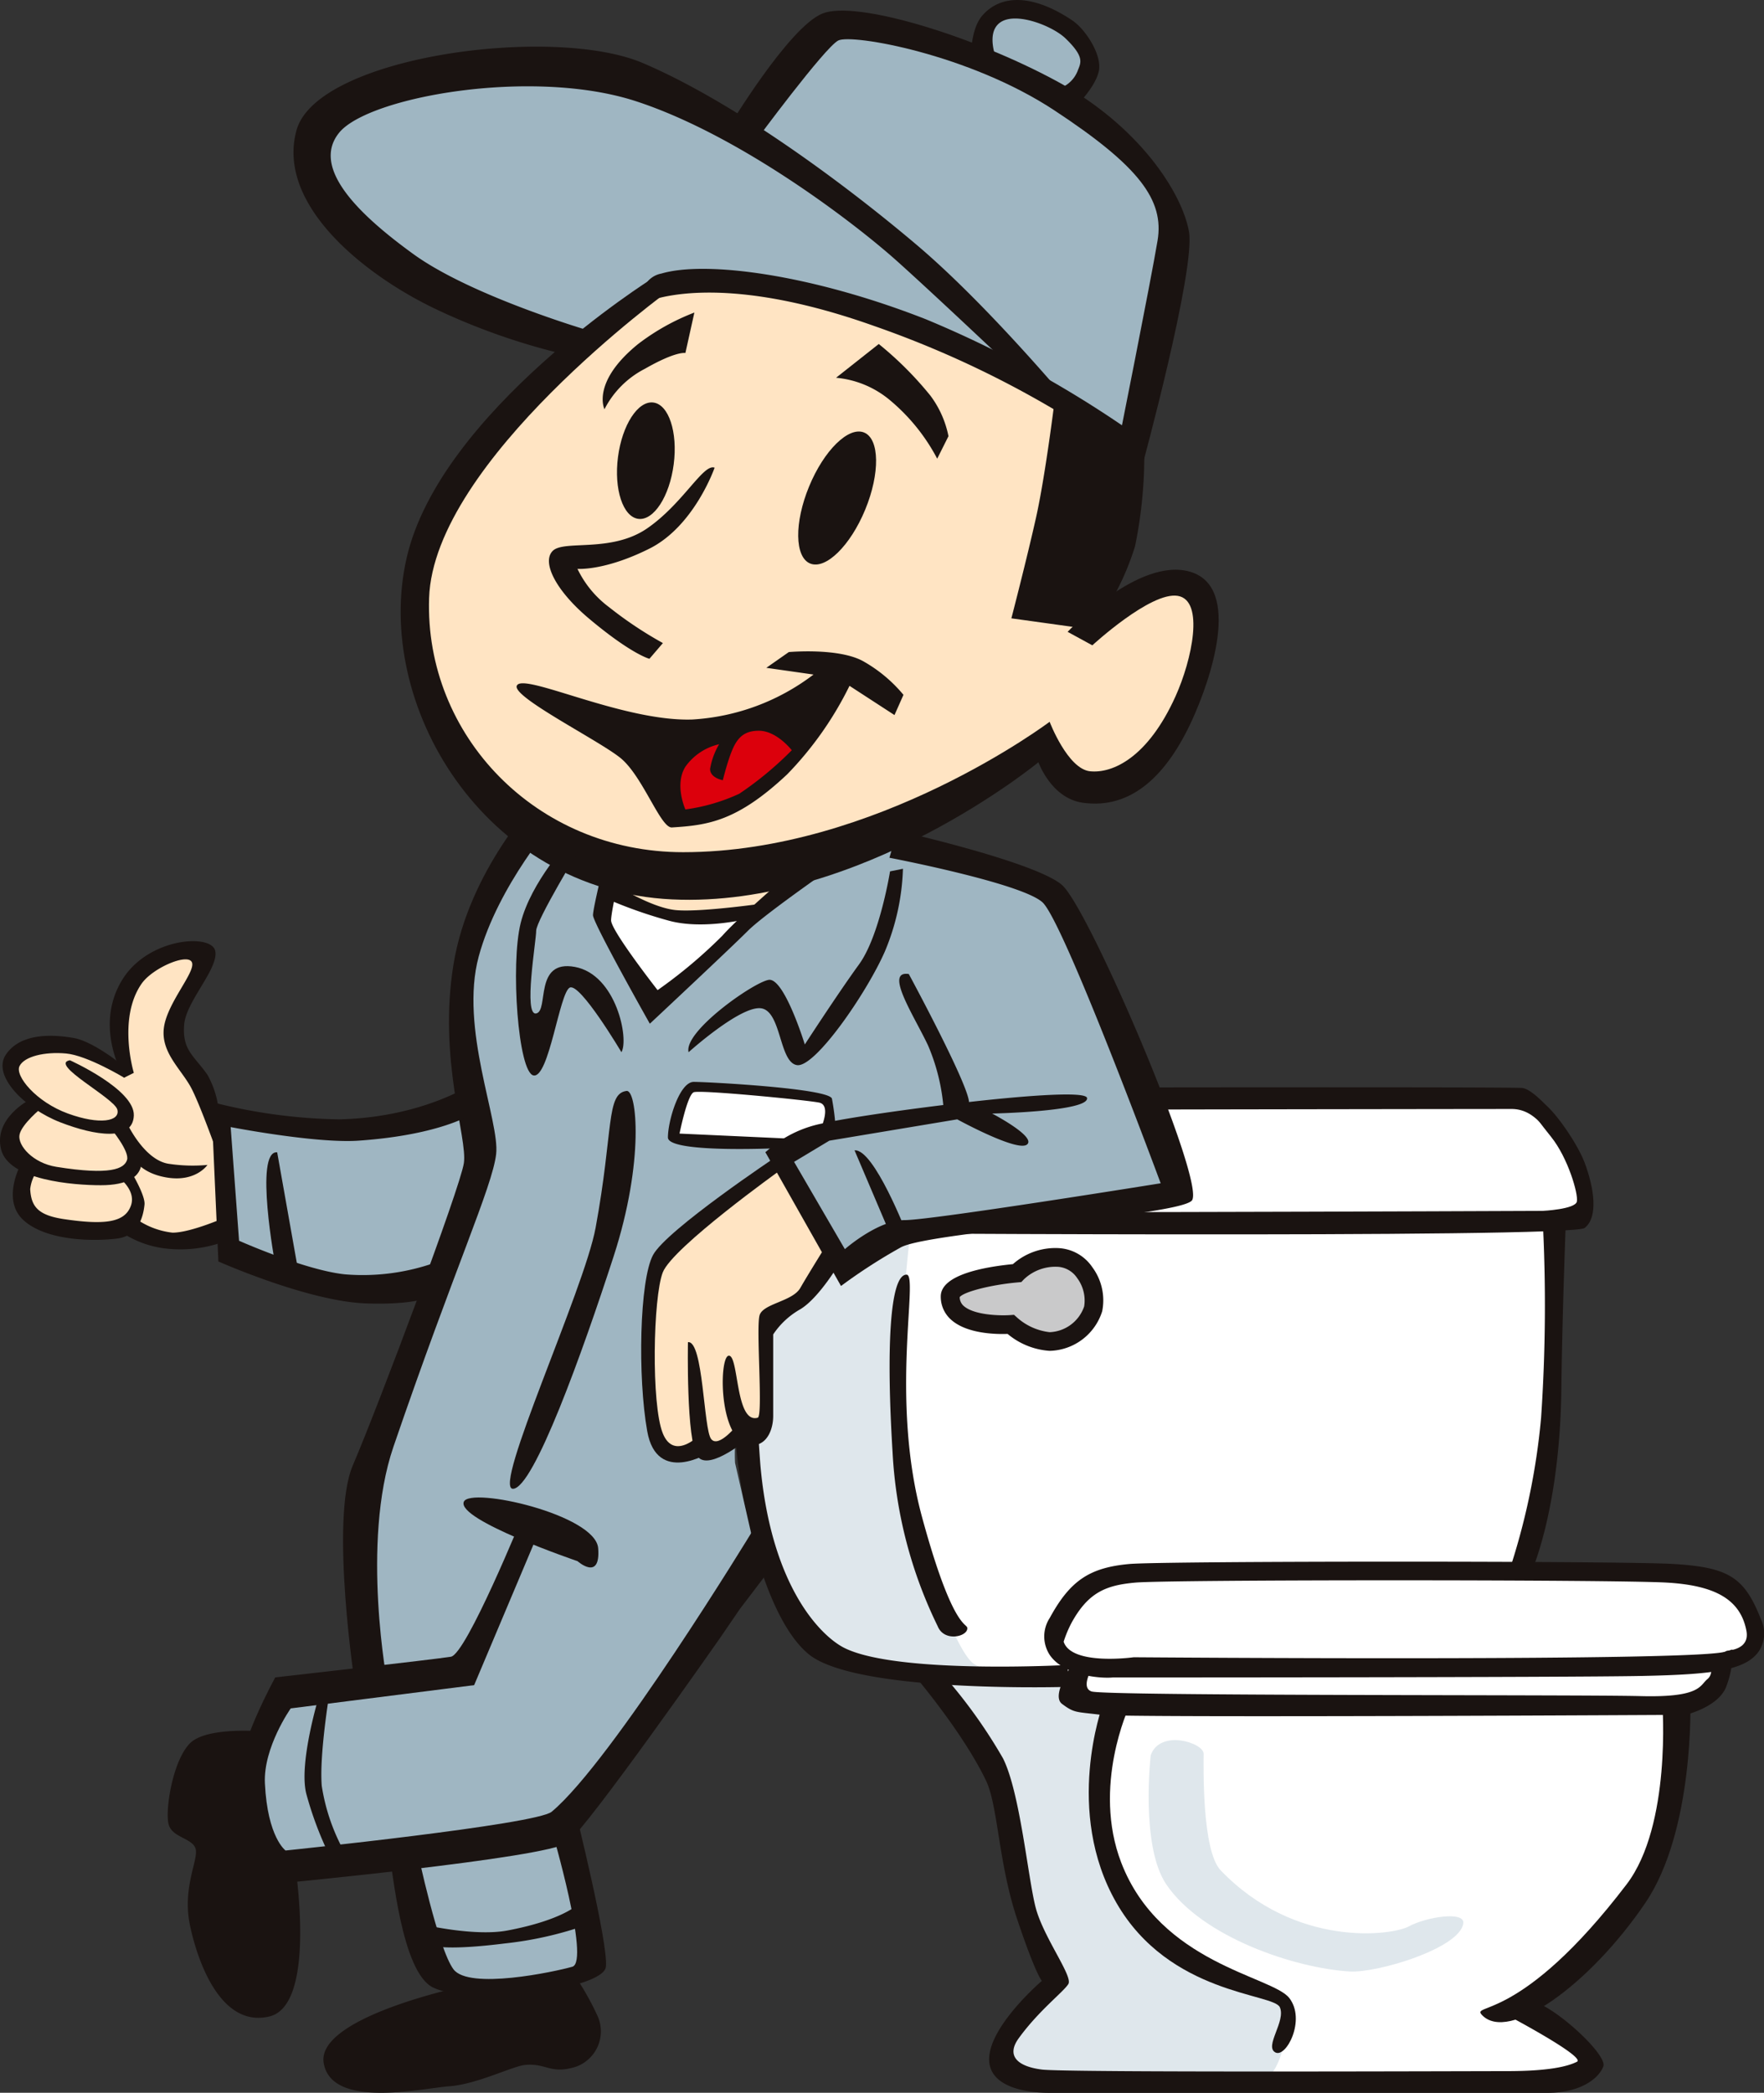 <svg height="208.37" viewBox="0 0 175.65 208.37" width="175.65" xmlns="http://www.w3.org/2000/svg"><rect x="0" y="0" width="175.65" height="208.37" fill="#333333" stroke="none"/><path d="m270.779 234.542c-2.168-2.167 4.955-7.9 4.955-7.9s-2.477-6.35-3.252-8.518-1.084-8.517-2.323-11.459-6.969-10.686-6.969-10.686-8.445-1.23-10.22-2.323c-4.026-2.479-8.672-14.868-8.207-23.385s.308-19.2.308-19.2-4.49-1.395-4.026-3.872 2.633-7.9 4.49-8.518 20.752-.619 24.159-.619 51.88 0 53.275 1.084 6.349 6.04 5.11 10.221c-.364 1.225-2.17 1.394-2.17 1.394s-.463 11.616-.618 15.642-.93 10.84-1.705 13.319-1.394 5.731-1.394 5.731 14.868-.466 17.966.618 5.265 2.479 4.955 6.5c-.085 1.092-2.632 2.17-2.632 2.17a8.857 8.857 0 0 1 -2.014 3.1c-1.084.774-2.633 1.858-2.633 1.858s0 13.163-4.955 18.893c-3.128 3.618-10.221 10.377-10.221 10.377s7.432 4.955 6.194 5.884-5.109 1.394-8.982 1.394h-45.065c-2.014-.002-2.316.005-4.026-1.705z" fill="#fff" transform="translate(-170.598 -29.115)"/><path d="m245.226 150.7s-1.7 18.059-.309 22.3 2.788 14.868 4.646 17.5a10.851 10.851 0 0 0 4.955 4.026c1.549.774 8.673 1.394 8.673 1.394s5.731 7.588 6.35 9.446 2.166 11.3 2.941 13.319 2.634 6.968 2.634 7.742-4.957 5.422-4.491 7.124 2.788 2.168 6.969 2.477 17.654.156 19.048-.154 2.477-5.11 2.013-6.814-8.517-4.491-10.375-5.111-6.969-6.5-8.208-11.46 1.239-12.079.929-13.009-4.955-3.561-4.955-3.561-6.35.31-8.518-1.238-6.969-15.486-7.433-22.3 1.239-21.526 1.239-21.526.774-2.943 1.394-5.575a35.943 35.943 0 0 1 2.942-6.814s-20.441 0-21.215.775-4.317 7.265-3.252 8.827c2.32 3.403 4.023 2.632 4.023 2.632z" fill="#dfe7ec" transform="translate(-170.599 -29.051)"/><path d="m261.575 156.406c.153-2.013 6.969-2.477 6.969-2.477s2.013-2.323 4.181-1.858 3.716 2.633 3.405 4.181-1.857 4.336-3.871 4.336-4.026-1.858-4.026-1.858-6.873.47-6.658-2.324z" fill="#c9c9ca" transform="translate(-167.278 -26.863)"/><path d="m245.939 148.4a164.909 164.909 0 0 0 0 24.935c1.084 12.358 6.172 17.148 8.363 18.243 5.266 2.632 22.145 1.7 22.145 1.7l.465 2.168s-21.37.714-26.172-3.252-7.432-17.344-7.432-24.778.618-19.358.618-19.358z" fill="#1a1311" transform="translate(-170.227 -27.501)"/><path d="m258.373 187.4s5.111 5.884 7.588 11c1.217 2.512 1.239 8.208 3.1 13.783s2.477 6.193 2.477 6.193-7.075 6.042-4.8 9.292c1.084 1.549 3.871 1.858 5.575 1.858h49.556c3.252 0 5.11-1.394 5.575-2.632s-5.575-6.66-7.433-6.5-1.858 1.549-1.858 1.549 7.589 4.026 6.66 4.49-2.788.929-6.969.929-43.828.154-46.3-.156-3.556-1.389-2.323-3.1c2.013-2.788 4.491-4.645 4.956-5.421s-2.479-4.646-3.252-7.588-1.548-11.459-3.252-14.867a51.045 51.045 0 0 0 -5.731-8.054z" fill="#1a1311" transform="translate(-167.794 -21.149)"/><path d="m307.461 221.345c-1.145-1.213 3.848.823 14.4-13.009 4.49-5.884 3.561-17.965 3.561-17.965l2.789-.31s.417 12.907-4.491 20.133c-5.572 8.206-13.626 13.939-16.259 11.151z" fill="#1a1311" transform="translate(-159.893 -20.719)"/><path d="m275.1 190.462s-3.872 10.532 1.393 19.668 15.642 8.983 16.261 10.375-1.548 3.871-.463 4.491 3.1-3.252 1.394-5.419-12.854-3.408-16.725-13.473c-2.921-7.6.775-15.487.775-15.487z" fill="#1a1311" transform="translate(-165.315 -20.654)"/><path d="m246.445 138.272s-5.266 6.008-4.181 9.106 2.013 2.013 5.73 2.323 76.347 0 76.347 0 3.252-.154 3.408-.928-.891-4.349-2.555-6.428c-4.181-5.227-1.936-3.329-1.161-3.483s3.668 3.844 4.49 6.04c.929 2.476 1.395 5.418 0 6.5s-80.684.465-83.162.465-5.731-2.322-5.112-5.574 4.182-10.005 6.196-8.021z" fill="#1a1311" transform="translate(-170.733 -29.139)"/><path d="m245.11 137.848a14.09 14.09 0 0 1 3.1-.309c1.858 0 72.166-.154 73.56 0s5.069 4.576 4.375 5.109c-1.51 1.161-2.207-3.02-5.459-3.02-1.239 0-75.263.079-76.038.233s-2.015-.928.462-2.013z" fill="#1a1311" transform="translate(-170.173 -29.211)"/><path d="m261.869 138.329s-2.631 3.408-2.942 5.731-.156 2.633.619 2.633 1.7-4.337 2.479-5.266 2.323-3.1 2.323-3.1z" fill="#1a1311" transform="translate(-167.729 -29.072)"/><path d="m313.113 148.752a165.42 165.42 0 0 1 -.154 19.822 68.015 68.015 0 0 1 -3.252 15.487l2.168.154s2.942-6.2 3.1-18.429c.1-8.058.465-17.19.465-17.19z" fill="#1a1311" transform="translate(-159.505 -27.414)"/><path d="m258.341 153.53c1.25 0-1.7 12.234 1.548 24.158s4.647 10.377 4.493 11.151-2.323 1.237-2.943-.311a44.635 44.635 0 0 1 -4.491-17.343c-.62-10.068-.31-17.655 1.393-17.655z" fill="#1a1311" transform="translate(-168.072 -26.618)"/><path d="m268.224 152.851c-2.827.276-7.185 1.048-7.185 3.214a3.044 3.044 0 0 0 .994 2.287c1.573 1.455 4.567 1.488 5.661 1.446a7.264 7.264 0 0 0 4.186 1.686 5.621 5.621 0 0 0 5.232-3.936 5.533 5.533 0 0 0 -.978-4.387 4.325 4.325 0 0 0 -3.271-1.9 6.37 6.37 0 0 0 -4.639 1.59zm.487 1.817.353-.033.247-.264a4.545 4.545 0 0 1 3.444-1.251 2.508 2.508 0 0 1 1.871 1.124 3.74 3.74 0 0 1 .693 2.814 3.787 3.787 0 0 1 -3.439 2.567 5.857 5.857 0 0 1 -3.246-1.46l-.3-.268-.4.028c-.871.066-3.594.034-4.641-.938a1.175 1.175 0 0 1 -.368-.854c.418-.533 3.115-1.227 5.786-1.465z" fill="#1a1311" transform="translate(-167.363 -26.986)"/><path d="m272.879 186.591s-2.633 3.563-1.394 4.491 1.394.774 3.872 1.085 58.228 0 58.228 0 3.252-.776 4.027-2.788a9.131 9.131 0 0 0 .619-3.718l-2.323.775s.619 1.548-.156 2.168-.619 1.857-6.659 1.7-53.272 0-54.666-.463.619-3.253.619-3.253z" fill="#1a1311" transform="translate(-165.73 -21.429)"/><path d="m278.374 178.366c-3.971.362-5.895 1.667-7.913 5.367a3.371 3.371 0 0 0 0 3.693c1.431 2.1 5.215 2.372 6.358 2.228l-.173.01c.454 0 45.475 0 52.838-.153 6.975-.145 10.307-.54 11.612-2.5a3.24 3.24 0 0 0 .186-3.123c-1.649-4.218-3.213-5.2-8.8-5.529-5.23-.303-50.735-.299-54.108.007zm-6.532 7.737a11.6 11.6 0 0 1 .774-1.858c1.685-3.087 3.48-3.764 6.349-4.026 3.342-.305 47.775-.305 52.964 0 4.86.286 7.318 1.721 7.9 4.8.371 1.97-1.964 1.941-2.012 2.013-.719 1.078-58.55.62-59 .62-.007 0-6.191.866-6.975-1.552z" fill="#1a1311" transform="translate(-165.93 -22.645)"/><path d="m279.068 194.939s-1.039 9.027 1.549 12.853c3.561 5.266 12.853 8.363 18.272 8.674 2.784.159 11-2.323 11.306-4.8.156-1.239-3.716-.62-5.419.309s-11.306 2.17-18.739-5.575c-1.9-1.976-1.7-10.531-1.7-11.615s-4.337-2.479-5.269.154z" fill="#dfe7ec" transform="translate(-164.486 -20.175)"/><path d="m233.546 214.189s4.372 13.633 2.057 14.919-14.661 3.087-15.434 0-3.087-11.833-3.087-11.833l-12.346 1.8s-2.573-4.372-2.315-8.488 3.344-9.518 3.344-9.518l7.974-.772s-1.028-15.433 1.029-22.121 6.174-18.262 6.174-18.262-3.09 2.056-9.518.771a73.618 73.618 0 0 1 -11.061-3.087l-1.029-13.376s9.518 1.8 14.661 1.286a37.4 37.4 0 0 0 10.547-3.087s-2.832-9.26-.772-15.434a45.86 45.86 0 0 1 6.173-11.575l8.233 3.6s-1.8 4.115-1.029 5.659 5.144 7.975 5.144 7.975 10.8-8.747 11.833-10.032a28.766 28.766 0 0 1 4.631-3.6s5.914-2.574 10.031-1.542 12.862 3.343 13.633 4.885-12.09 28.038-12.09 28.038-12.6 2.831-16.463 12.09-3.343 15.949-3.343 15.949l2.188 9.566-15.311 21.3z" fill="#9fb6c2" transform="translate(-177.328 -32.773)"/><path d="m238.091 142.485s.515-5.016 1.929-5.146 12.861.774 13.248 1.287.384 3.474.384 3.474l-3.73 1.157s-11.444-.001-11.831-.772z" fill="#fff" transform="translate(-171.069 -29.234)"/><path d="m233.326 119.178h18.006l-4.5 4.372s-5.145.643-7.459.258a39.453 39.453 0 0 1 -6.818-2.445z" fill="#ffe4c3" transform="translate(-171.963 -32.165)"/><path d="m232.552 120.285s-1.157 2.828-.643 3.6 5.53 8.1 5.53 8.1 6.045-5.272 6.817-6.044 3.215-3.344 3.215-3.344-5.272 1.157-8.744.513a15.466 15.466 0 0 1 -6.175-2.825z" fill="#fff" transform="translate(-172.089 -31.986)"/><path d="m203.013 153.233a10.063 10.063 0 0 1 -5.4 1.286 10.186 10.186 0 0 1 -4.631-1.544 9.486 9.486 0 0 1 -5.273.386c-2.829-.643-5.4-1.542-5.272-3.344a7.527 7.527 0 0 1 .513-2.572s-1.8-1.929-1.415-3.344a10.321 10.321 0 0 1 2.058-3.216s-3.086-2.444-2.058-3.73a6.1 6.1 0 0 1 5.659-1.671 18.439 18.439 0 0 1 5.4 2.186s-1.029-5.659.513-8.231c.855-1.424 5.019-4.63 6.69-3.473s-2.445 6.045-2.445 7.459c0 2.959 2.316 4.631 2.831 5.66s2.315 4.759 2.315 4.759z" fill="#ffe4c3" transform="translate(-180.236 -31.108)"/><path d="m252 175.74s-13.938 22.9-19.987 27.943c-1.544 1.287-26.5 3.86-26.5 3.86s-1.8-1.288-2.057-6.689c-.171-3.579 2.571-7.46 2.571-7.46l18.264-2.315 6.946-16.463-2.059-.515s-5.659 13.892-7.2 14.149-17.492 2.057-17.492 2.057-3.817 6.942-3.6 10.032c.513 7.331 3.344 10.546 3.344 10.546s27.268-2.572 29.325-4.114 15.176-20.322 15.176-20.322l2.028-2.965 2.477-3.252z" fill="#1a1311" transform="translate(-177.078 -23.296)"/><path d="m220.158 173.053c.649-1.515 13.119 1.285 13.376 4.631s-2.058 1.286-2.058 1.286-12.09-4.117-11.318-5.917z" fill="#1a1311" transform="translate(-173.971 -23.533)"/><path d="m213.729 203.465c.374 1.9 1.251 12.071 4.374 13.632 3.709 1.856 16.977.258 17.234-2.058s-3.086-15.69-3.086-15.69l-2.315 2.057s3.857 13.119 2.057 13.633-10.29 2.316-11.833.257-3.6-11.831-3.6-11.831z" fill="#1a1311" transform="translate(-175.003 -19.219)"/><path d="m207.953 189.641s-2.058 6.687-1.286 9.774a34.955 34.955 0 0 0 2.315 6.173l1.544-.258a19.726 19.726 0 0 1 -2.316-6.687c-.257-3.087.772-9.26.772-9.26z" fill="#1a1311" transform="translate(-176.171 -20.828)"/><path d="m217 209.6s4.847 1.1 7.975.513c5.465-1.027 7.008-2.57 7.008-2.57l.771 2.057a36.086 36.086 0 0 1 -8.037 1.8c-5.66.707-6.946.257-6.946.257z" fill="#1a1311" transform="translate(-174.475 -17.896)"/><path d="m214.236 201s-2.7-14.148.578-23.729c6.086-17.779 9.839-25.851 10.226-29.131s-3.666-12.54-1.736-19.679 7.717-13.7 7.717-13.7l-1.736-2.122s-6.946 7.138-8.489 16.592 1.416 17.3 1.03 19.805-8.49 24.1-11.062 30.1c-2.315 5.4.258 22.123.258 22.123z" fill="#1a1311" transform="translate(-175.638 -33.22)"/><path d="m222.418 214.543s-15.048 3.088-14.277 7.717 9.839 2.51 12.54 2.317 6.309-2.013 7.524-2.123c2.122-.194 2.509.965 5.016.193a3.734 3.734 0 0 0 2.122-5.209 27.134 27.134 0 0 0 -1.929-3.472s-4.309.771-5.66.771-5.336-.194-5.336-.194z" fill="#1a1311" transform="translate(-175.91 -16.859)"/><path d="m204.508 192.718s-5.788-.578-7.524 1.157-2.508 6.753-2.121 8.1 2.508 1.35 2.7 2.508-1.351 3.858-.58 7.524 3.087 10.224 7.911 9.068 2.508-15.434 2.508-15.434l-1.929-.194s-2.315-4.437-2.315-7.33a12.8 12.8 0 0 1 1.35-5.399z" fill="#1a1311" transform="translate(-178.065 -20.305)"/><path d="m288.913 88.682s-16.269-11.342-28.06-14.182-17.309-2.834-18.8-2.088-8.358 5.969-8.358 5.969-13.58-4.027-18.056-7.911-9.552-8.654-8.061-12.683 19.7-9.852 30.745-5.673 11.939 5.374 11.939 5.374 7.461-10.446 9.1-10.895 14.475 3.282 14.475 3.282-.447-2.239.6-3.433 3.434-2.238 6.717-.3 3.882 4.479 3.432 5.074-1.791 3.134-1.791 3.134 10.149 8.507 10.3 12.24-4.182 22.092-4.182 22.092z" fill="#9fb6c2" transform="translate(-176.04 -44.131)"/><path d="m216.485 96.709c.747-8.209 19.7-27.163 25.519-28.059s12 .566 19.254 2.985c9.85 3.281 20.594 9.7 20.594 9.7l-2.685 19.7 5.523.446s5.819-3.732 7.911-2.836 2.833 6.868 0 12.688-6.717 7.761-8.807 7.761-5.672-4.777-5.672-4.777-9.252 6.865-17.609 10.15-6.268 1.937-6.268 1.937-3.731.3-4.328.748-3.732.446-3.732.446a16.865 16.865 0 0 1 -5.97.151 35.978 35.978 0 0 1 -6.567-1.345l-2.087-1.043s-8.806-5.673-12.688-12.834-3.095-8.054-2.388-15.818z" fill="#ffe4c3" transform="translate(-174.652 -40.367)"/><path d="m241.524 69.283s-23.507 17.017-23.955 30.669 10.637 25.3 25.3 25.3c19.254 0 36.49-12.984 36.49-12.984s1.792 4.7 4.029 4.927 5.748-1.345 8.508-7.465c1.632-3.615 2.91-9.551.224-10s-8.508 4.925-8.508 4.925l-2.461-1.343s7.088-7.537 12.237-5.971 1.981 10.779.149 14.775c-2.461 5.372-5.973 8.913-10.893 8.209-3.136-.447-4.4-4.028-4.4-4.028s-17.685 14.55-36.49 13.655-29.773-19.477-26.415-34.027 24.4-27.76 24.4-27.76z" fill="#1a1311" transform="translate(-174.842 -40.402)"/><path d="m275.153 101.343-8.059-1.119s1.568-6.043 2.464-10.073 1.79-11.194 1.79-11.194l8.956 3.582a44.676 44.676 0 0 1 -.9 10.522 27.1 27.1 0 0 1 -4.251 8.282z" fill="#1a1311" transform="translate(-166.386 -38.659)"/><path d="m285.195 87.106a99.657 99.657 0 0 0 -26.641-14.106c-16.342-5.82-23.058-2.236-23.058-2.236a2.384 2.384 0 0 1 1.865-2.987c4.411-1.3 14.924.074 26.341 4.553a109 109 0 0 1 21.717 12.09z" fill="#1a1311" transform="translate(-171.502 -40.54)"/><path d="m234.945 76.527s-11.68-3.423-17.459-7.612c-5.15-3.731-10.3-8.507-7.388-12.089s19.253-6.491 29.55-3.132 21.714 12.086 25.967 15.892 13.209 12.314 13.209 12.314l4.7 2.686s-8.5-10.3-15.894-16.565-18.357-14.327-27.311-18.133-32.461-.672-34.475 6.714 6.715 14.327 13.655 17.685a64.637 64.637 0 0 0 13.432 4.7z" fill="#1a1311" transform="translate(-176.324 -43.616)"/><path d="m245.5 58.221s6.939-9.4 8.282-10.075 12.984 1.343 21.49 6.94 10.97 8.955 10.3 12.984-4.028 20.819-4.028 20.819l2.456 1.792s5.371-19.7 4.7-23.507-4.924-10.521-13.207-15-19.924-8.058-23.282-6.716-9.4 11.417-9.4 11.417z" fill="#1a1311" transform="translate(-170.308 -44.115)"/><path d="m266.311 50.533s-1.343-2.912.223-4.03 5.231.357 6.494 1.567c1.865 1.791 1.573 2.387 1.267 3.134a3 3 0 0 1 -2.611 2.015l2.461 1.567s2.016-2.014 2.24-3.582-1.344-4.028-2.688-4.926c-4.028-2.685-7.164-2.536-8.955-.446-1.137 1.326-1.118 4.029-1.118 4.029z" fill="#1a1311" transform="translate(-166.946 -44.262)"/><path d="m255.492 89.028c-1.484 3.6-3.937 6-5.483 5.368s-1.591-4.07-.107-7.67 3.936-6.006 5.48-5.372 1.593 4.072.11 7.674z" fill="#1a1311" transform="translate(-169.337 -38.289)"/><path d="m238.93 84.92c-.412 3.2-1.992 5.627-3.523 5.432s-2.44-2.951-2.026-6.15 1.991-5.63 3.523-5.432 2.441 2.951 2.026 6.15z" fill="#1a1311" transform="translate(-171.846 -38.692)"/><path d="m243.945 84.359s-2.015 5.82-6.491 8.059-7.165 2.014-7.165 2.014a10.314 10.314 0 0 0 3.136 3.806 38.837 38.837 0 0 0 5.372 3.583l-1.343 1.566s-1.791-.447-6.046-4.029c-3.289-2.77-4.7-5.6-3.581-6.717s5.821.224 9.4-2.239 5.599-6.492 6.718-6.043z" fill="#1a1311" transform="translate(-172.788 -37.793)"/><path d="m262.136 85.17a19.2 19.2 0 0 0 -4.7-5.821 9.7 9.7 0 0 0 -5.372-2.237l4.253-3.36a34.5 34.5 0 0 1 5.149 5.15 9.983 9.983 0 0 1 1.792 4.028z" fill="#1a1311" transform="translate(-168.814 -39.5)"/><path d="m232.234 80.68a9.27 9.27 0 0 1 4.029-4.028c3.133-1.793 4.029-1.567 4.029-1.567l.894-4.03a22.41 22.41 0 0 0 -5.6 3.132c-4.696 3.808-3.352 6.493-3.352 6.493z" fill="#1a1311" transform="translate(-172.044 -39.935)"/><path d="m224.694 103.527c.557-1.395 10.519 3.581 17.463 3.358a22.035 22.035 0 0 0 12.086-4.477l-4.7-.67 2.239-1.568s4.925-.449 7.386.9a14.357 14.357 0 0 1 4.03 3.358l-.894 2.014-4.479-2.91a34.314 34.314 0 0 1 -6.193 8.8c-5 4.7-7.91 5.077-11.493 5.3-1.139.07-2.909-5.15-5.149-6.94s-10.745-6.045-10.296-7.165z" fill="#1a1311" transform="translate(-173.236 -35.246)"/><path d="m239.216 114.74s-1.118-2.462 0-4.254a5.651 5.651 0 0 1 3.359-2.237 7.093 7.093 0 0 0 -.9 2.461c0 .9 1.268 1.12 1.268 1.12s.282-1.141.6-2.091c.595-1.79 1.192-2.835 2.984-2.835s3.282 1.941 3.282 1.941a34.084 34.084 0 0 1 -5.223 4.329 18.693 18.693 0 0 1 -5.37 1.566z" fill="#dc000c" transform="translate(-170.968 -34.147)"/><g fill="#1a1311"><path d="m235.72 137.781c1.02-.129 1.8 6.946-1.287 16.463s-7.975 23.149-10.032 23.149 7.1-19.825 8.233-25.98c1.799-9.773 1.028-13.375 3.086-13.632z" transform="translate(-173.328 -29.161)"/><path d="m235.122 137.392s-4.115-6.944-5.144-6.431-2.059 9-3.6 8.747-2.316-11.061-1.287-15.178 4.889-8.231 4.889-8.231l1.029.771s-4.375 7.2-4.375 8.231-1.286 8.488 0 8.233-.257-5.4 3.86-4.631 5.399 7.197 4.628 8.489z" transform="translate(-173.244 -32.63)"/><path d="m239.424 137s5.143-4.63 7.2-4.374 1.8 5.4 3.6 5.66 6.944-7.2 8.745-11.317a23 23 0 0 0 1.8-8.233l-1.285.258s-1.028 6.431-3.087 9.26-5.4 7.975-5.4 7.975-2.058-6.69-3.6-6.431-8.488 5.142-7.973 7.202z" transform="translate(-170.858 -32.236)"/><path d="m232.511 117.627s-1.285 5.144-1.285 5.915 5.659 10.8 5.659 10.8 7.974-7.458 9.775-9.26 10.032-7.459 10.032-7.459l-4.116.258s-6.431 5.4-8.488 7.717a48.591 48.591 0 0 1 -6.43 5.4s-4.631-5.918-4.631-6.946 1.286-6.431 1.286-6.431z" transform="translate(-172.178 -32.415)"/><path d="m232.914 119.953s3.728 2.443 6.3 2.7 9.518-.771 9.518-.771l-1.929 1.542s-4.76 1.286-8.361.258a45.135 45.135 0 0 1 -5.721-1.994z" transform="translate(-171.936 -32.04)"/><path d="m224.742 137.061s-5.016 3.473-13.506 3.666a53.877 53.877 0 0 1 -12.736-1.737l.707 15.884s8.94 3.986 14.728 4.179 6.944-.964 6.944-.964l1.351-3.666a21.611 21.611 0 0 1 -10.417 1.735c-3.957-.408-10.546-3.344-10.546-3.344l-.836-11.317s8.494 1.646 12.732 1.351c8.3-.578 11.382-2.7 11.382-2.7z" transform="translate(-177.462 -29.277)"/><path d="m204.3 143.041 2.123 11.959-2.315-.771s-2.121-11.38.192-11.188z" transform="translate(-176.7 -28.312)"/><path d="m200.681 143.262a9.2 9.2 0 0 0 -1.158-5.015c-1.35-1.93-2.53-2.438-2.315-5.016.193-2.315 3.473-5.595 3.087-7.331s-6.685-1.31-9.26 2.894c-2.893 4.726.193 9.742.193 9.742l.965-.483s-1.64-5.4.771-8.874c1.1-1.584 4.63-3.087 5.016-2.122s-2.51 4.059-2.8 6.559 1.833 4.148 2.8 6.078 2.7 6.848 2.7 6.848z" transform="translate(-178.867 -31.234)"/><path d="m187.311 135.489s6.462 2.9 6.367 5.5-3.858 2.026-7.332.675-6.848-4.63-5.4-6.753 4.533-2.026 6.752-1.639 5.691 3.375 5.691 3.375l-.675.58s-3.666-2.22-5.788-2.412-4.148.29-4.63 1.253 1.639 3.57 4.822 4.728 5.209.771 4.92-.387-6.849-4.534-4.727-4.92z" transform="translate(-180.352 -29.924)"/><path d="m183.294 138.556s-3.569 1.833-2.8 4.919 7.235 3.569 9.936 3.569 3.955-.868 4.051-2.218-1.833-3.762-1.833-3.762l-1.254.29s1.929 2.314 1.64 3.182-1.64 1.544-7.042.676c-2.333-.376-3.858-2.123-3.664-3.184s2.218-2.7 2.218-2.7z" transform="translate(-180.387 -29.036)"/><path d="m182.442 143.788s-2.22 3.761.1 5.884 7.138 2.123 9.357 1.833 2.6-2.411 2.7-3.376-1.447-3.472-1.447-3.472l-1.351.578s2.027 1.351 1.447 2.99-2.461 1.973-6.655 1.351c-2.605-.386-3.279-1.254-3.376-2.99a3.9 3.9 0 0 1 .771-1.929z" transform="translate(-180.21 -28.191)"/><path d="m192.061 148.6a7.806 7.806 0 0 0 3.857 1.544c1.833 0 5.306-1.544 5.306-1.544l-.1 2.412a12.731 12.731 0 0 1 -6.172.675 9.96 9.96 0 0 1 -4.342-1.736z" transform="translate(-178.736 -27.413)"/><path d="m191.372 140.549s1.736 3.762 4.244 4.052a15.79 15.79 0 0 0 3.762.1s-1.157 1.735-4.051 1.253-3.473-2.218-3.473-2.218l-1.157-2.894z" transform="translate(-178.722 -28.714)"/><path d="m252.825 141.765s1.159-2.443-.128-2.7-11.834-1.287-12.477-1.028-1.415 4.116-1.415 4.116l11.19.512-.384.9s-11.962.646-11.962-1.027 1.156-5.532 2.572-5.532 13.5.646 13.761 1.673a24.731 24.731 0 0 1 .387 3.215z" transform="translate(-171.141 -29.286)"/></g><path d="m249.109 143.981s-11.962 8.876-12.348 10.163a82.206 82.206 0 0 0 -.771 11.96c.129 2.316.9 6.817 2.315 6.817a7.229 7.229 0 0 0 3.086-1.029 1.624 1.624 0 0 0 1.545.772 3.72 3.72 0 0 0 1.928-1.158s1.929 0 2.573-.9.129-9.387.386-10.288 3.215-2.445 4.245-3.344a13.651 13.651 0 0 0 2.186-3.6z" fill="#ffe4c3" transform="translate(-171.412 -28.16)"/><path d="m259.74 130.2 6.56-11.575s7.717 1.929 8.874 3.473 13.633 28.038 11.319 29.066-27.267 3.989-27.267 3.989l-5.53 3.343-6.3-11.061 3.986-2.058 13.5-2.572s-1.029-5.145-2.315-7.075a44.687 44.687 0 0 1 -2.827-5.53z" fill="#9fb6c2" transform="translate(-169.567 -32.254)"/><path d="m259.127 115.468s13.7 3.086 16.4 5.4 14.47 29.9 12.926 31.447-26.045 3.087-28.938 4.631a54.641 54.641 0 0 0 -5.982 3.858l-7.524-13.312 1.736-.965 6.174 10.611s3.28-2.894 5.979-2.894 25.467-3.666 25.467-3.666-9.646-26.045-11.768-27.973-15.241-4.438-15.241-4.438z" fill="#1a1311" transform="translate(-169.791 -32.764)"/><path d="m258.432 127.762s6.367 11.769 5.98 12.926-2.508.578-2.508.578a19.953 19.953 0 0 0 -1.544-6.366c-1.349-2.893-4.435-7.523-1.928-7.138z" fill="#1a1311" transform="translate(-167.938 -30.782)"/><path d="m246.008 143.841a11.728 11.728 0 0 1 5.789-2.894c4.05-.964 26.044-3.858 26.237-2.509s-9.453 1.545-9.453 1.545 4.437 2.314 3.473 3.086-6.946-2.508-6.946-2.508l-12.733 2.122-4.822 2.894z" fill="#1a1311" transform="translate(-169.791 -29.112)"/><path d="m253.649 142.875 3.858 9.068 1.351-.772s-3.28-8.49-5.209-8.296z" fill="#1a1311" transform="translate(-168.557 -28.339)"/><path d="m254.123 152.583s-2.121 3.666-4.051 4.824a7.924 7.924 0 0 0 -2.7 2.508v8.1c0 1.351-.578 2.693-1.735 2.894-3.73.643-3.73-8.746-2.7-8.875s.645 6.817 2.894 6.173c.556-.158-.193-9.066.193-10.224s3.28-1.351 4.051-2.7 2.7-4.437 2.7-4.437z" fill="#1a1311" transform="translate(-170.382 -27.051)"/><path d="m239.367 159.318s-.194 9.839.964 11.384 5.209-1.93 5.209-1.93l-1.158-1.351s-1.929 2.509-2.7 1.545-.773-9.84-2.315-9.648z" fill="#1a1311" transform="translate(-170.865 -25.684)"/><path d="m249.272 144.724s-10.8 7.717-11.767 10.223-1.158 13.119 0 16.013 3.857 0 3.857 0l.771 1.929s-5.208 3.28-6.173-2.122-.771-15.048.578-17.556 12.348-9.839 12.348-9.839z" fill="#1a1311" transform="translate(-171.511 -28.258)"/></svg>